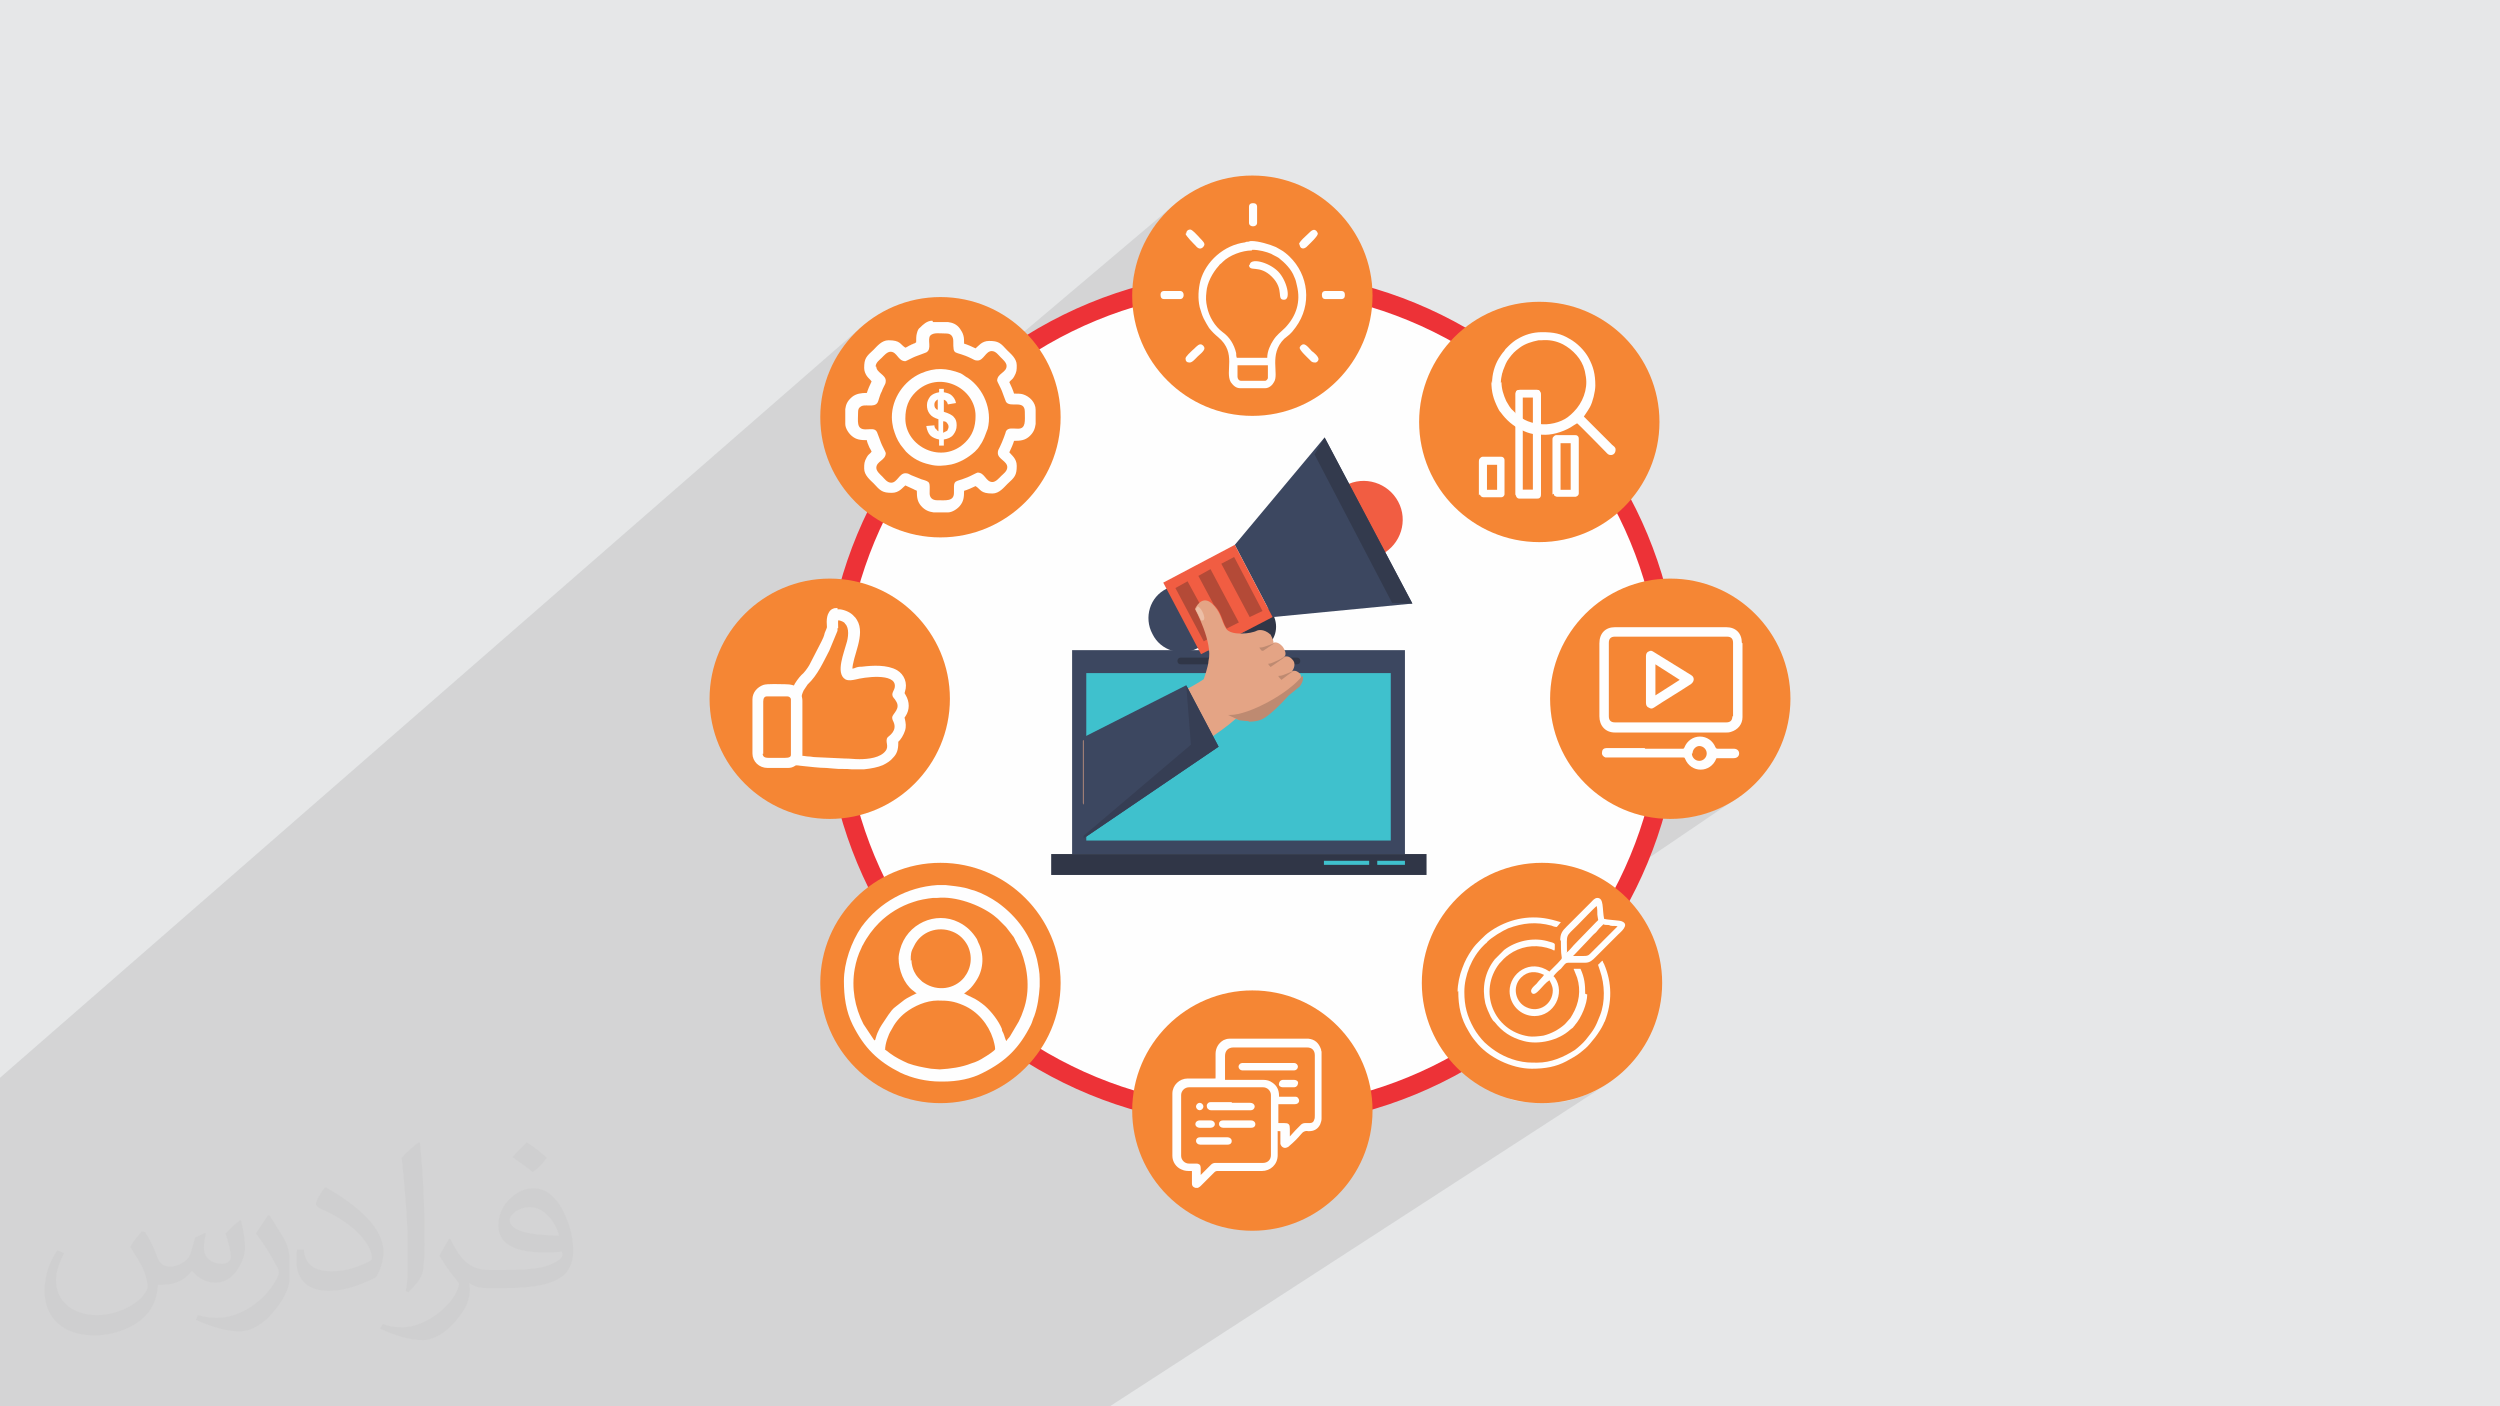 <?xml version="1.0" encoding="UTF-8"?>
<!DOCTYPE svg PUBLIC "-//W3C//DTD SVG 1.1//EN" "http://www.w3.org/Graphics/SVG/1.1/DTD/svg11.dtd">
<!-- Creator: CorelDRAW 2017 -->
<svg xmlns="http://www.w3.org/2000/svg" xml:space="preserve" width="3.703in" height="2.083in" version="1.1" style="shape-rendering:geometricPrecision; text-rendering:geometricPrecision; image-rendering:optimizeQuality; fill-rule:evenodd; clip-rule:evenodd"
viewBox="0 0 3703 2083"
 xmlns:xlink="http://www.w3.org/1999/xlink">
 <defs>
  <style type="text/css">
   <![CDATA[
    .str0 {stroke:#ED3237;stroke-width:27.776}
    .str1 {stroke:#FEFEFE;stroke-width:3}
    .fil3 {fill:#FEFEFE}
    .fil0 {fill:#E6E7E8}
    .fil17 {fill:#FEFEFE;fill-rule:nonzero}
    .fil16 {fill:#F58634;fill-rule:nonzero}
    .fil9 {fill:#F15D42;fill-rule:nonzero}
    .fil10 {fill:#B44A37;fill-rule:nonzero}
    .fil14 {fill:#ECBEA6;fill-rule:nonzero}
    .fil11 {fill:#E4A485;fill-rule:nonzero}
    .fil13 {fill:#BE8A71;fill-rule:nonzero}
    .fil6 {fill:#3FC1CD;fill-rule:nonzero}
    .fil12 {fill:#3AA3AD;fill-rule:nonzero}
    .fil5 {fill:#3C4760;fill-rule:nonzero}
    .fil15 {fill:#363E54;fill-rule:nonzero}
    .fil8 {fill:#333A4D;fill-rule:nonzero}
    .fil4 {fill:#303647;fill-rule:nonzero}
    .fil7 {fill:#2B2E3C;fill-rule:nonzero}
    .fil2 {fill:#373435;fill-opacity:0.031}
    .fil1 {fill:#373435;fill-opacity:0.102}
   ]]>
  </style>
 </defs>
 <g id="Layer_x0020_1">
  <polygon class="fil0" points="-3,0 3706,0 3706,2083 -3,2083 "/>
  <polygon class="fil1" points="467,2083 467,2083 469,2083 469,2083 470,2083 471,2083 472,2083 474,2083 476,2083 477,2083 477,2083 477,2083 478,2083 478,2083 479,2083 480,2083 480,2083 481,2083 482,2083 483,2083 484,2083 484,2083 489,2083 489,2083 490,2083 491,2083 492,2083 492,2083 493,2083 495,2083 495,2083 498,2083 498,2083 499,2083 499,2083 499,2083 500,2083 501,2083 504,2083 504,2083 504,2083 506,2083 513,2083 515,2083 515,2083 517,2083 517,2083 518,2083 519,2083 522,2083 522,2083 522,2083 523,2083 524,2083 526,2083 526,2083 526,2083 527,2083 530,2083 535,2083 555,2083 556,2083 556,2083 563,2083 563,2083 568,2083 570,2083 572,2083 590,2083 596,2083 598,2083 598,2083 598,2083 603,2083 611,2083 615,2083 649,2083 654,2083 657,2083 696,2083 709,2083 713,2083 722,2083 726,2083 728,2083 732,2083 741,2083 742,2083 746,2083 747,2083 770,2083 771,2083 774,2083 781,2083 788,2083 801,2083 807,2083 824,2083 831,2083 832,2083 839,2083 872,2083 872,2083 880,2083 882,2083 898,2083 901,2083 903,2083 908,2083 925,2083 925,2083 928,2083 935,2083 944,2083 952,2083 954,2083 957,2083 960,2083 966,2083 972,2083 982,2083 989,2083 991,2083 992,2083 1024,2083 1025,2083 1030,2083 1038,2083 1039,2083 1041,2083 1046,2083 1049,2083 1052,2083 1053,2083 1062,2083 1070,2083 1072,2083 1081,2083 1087,2083 1087,2083 1088,2083 1092,2083 1094,2083 1095,2083 1097,2083 1098,2083 1101,2083 1102,2083 1103,2083 1103,2083 1108,2083 1109,2083 1110,2083 1112,2083 1118,2083 1119,2083 1122,2083 1126,2083 1131,2083 1131,2083 1133,2083 1133,2083 1134,2083 1136,2083 1138,2083 1146,2083 1146,2083 1147,2083 1148,2083 1149,2083 1151,2083 1151,2083 1155,2083 1156,2083 1158,2083 1164,2083 1167,2083 1171,2083 1175,2083 1180,2083 1182,2083 1183,2083 1183,2083 1186,2083 1186,2083 1188,2083 1189,2083 1189,2083 1190,2083 1191,2083 1191,2083 1191,2083 1193,2083 1194,2083 1195,2083 1195,2083 1197,2083 1197,2083 1199,2083 1200,2083 1204,2083 1208,2083 1209,2083 1211,2083 1211,2083 1213,2083 1218,2083 1219,2083 1225,2083 1226,2083 1227,2083 1234,2083 1235,2083 1237,2083 1237,2083 1238,2083 1239,2083 1246,2083 1248,2083 1249,2083 1249,2083 1249,2083 1249,2083 1250,2083 1251,2083 1252,2083 1253,2083 1253,2083 1254,2083 1255,2083 1257,2083 1257,2083 1261,2083 1262,2083 1264,2083 1272,2083 1272,2083 1274,2083 1275,2083 1277,2083 1280,2083 1283,2083 1284,2083 1290,2083 1290,2083 1291,2083 1292,2083 1293,2083 1293,2083 1296,2083 1297,2083 1301,2083 1303,2083 1303,2083 1303,2083 1304,2083 1310,2083 1312,2083 1316,2083 1318,2083 1320,2083 1321,2083 1322,2083 1322,2083 1322,2083 1323,2083 1327,2083 1329,2083 1329,2083 1331,2083 1332,2083 1335,2083 1336,2083 1338,2083 1338,2083 1338,2083 1339,2083 1342,2083 1345,2083 1345,2083 1346,2083 1347,2083 1348,2083 1348,2083 1349,2083 1350,2083 1352,2083 1354,2083 1354,2083 1356,2083 1356,2083 1357,2083 1363,2083 1365,2083 1367,2083 1371,2083 1371,2083 1374,2083 1379,2083 1379,2083 1385,2083 1388,2083 1400,2083 1402,2083 1403,2083 1405,2083 1415,2083 1430,2083 1437,2083 1456,2083 1463,2083 1464,2083 1475,2083 1477,2083 1478,2083 1480,2083 1492,2083 1510,2083 1514,2083 1523,2083 1529,2083 1529,2083 1543,2083 1545,2083 1596,2083 1644,2083 2383,1604 2376,1609 2369,1613 2361,1617 2353,1620 2345,1623 2337,1626 2328,1629 2320,1631 2311,1632 2302,1633 2293,1634 2284,1634 2275,1634 2266,1633 2257,1632 2248,1631 2239,1629 2238,1628 2334,1565 2331,1567 2329,1568 2326,1570 2323,1571 2320,1573 2317,1574 2315,1576 2312,1577 2309,1578 2306,1579 2302,1580 2299,1580 2296,1581 2293,1582 2291,1582 2330,1557 2333,1555 2335,1553 2337,1552 2339,1550 2341,1548 2344,1546 2346,1544 2348,1542 2349,1540 2353,1535 2357,1530 2359,1527 2362,1523 2364,1519 2366,1515 2368,1510 2370,1504 2372,1500 2373,1496 2374,1492 2374,1488 2375,1483 2375,1479 2376,1475 2376,1471 2375,1466 2375,1462 2375,1458 2374,1454 2373,1450 2372,1445 2371,1441 2370,1438 2370,1437 2369,1435 2369,1434 2368,1433 2368,1432 2367,1431 2367,1430 2367,1429 2368,1428 2368,1427 2369,1426 2370,1425 2371,1424 2372,1423 2373,1423 2344,1442 2343,1440 2341,1436 2338,1436 2358,1423 2356,1424 2354,1424 2351,1425 2349,1425 2346,1425 2343,1425 2340,1425 2338,1425 2337,1425 2353,1414 2355,1413 2395,1372 2394,1372 2393,1372 2392,1371 2390,1371 2389,1371 2388,1371 2386,1371 2385,1371 2384,1371 2383,1371 2383,1371 2382,1371 2381,1370 2381,1370 2380,1370 2379,1370 2378,1370 2378,1370 2377,1370 2377,1370 2376,1370 2376,1370 2375,1369 2375,1369 2337,1395 2365,1366 2366,1364 2367,1363 2367,1363 2368,1362 2368,1361 2367,1360 2367,1358 2367,1355 2367,1353 2366,1352 2366,1350 2366,1348 2366,1346 2366,1345 2365,1343 2365,1342 2323,1371 2358,1335 2359,1334 2360,1333 2361,1332 2362,1331 2363,1331 2302,1372 2302,1372 2301,1372 2300,1371 2299,1371 2296,1370 2573,1182 2566,1187 2559,1191 2551,1195 2543,1198 2535,1202 2527,1204 2518,1207 2510,1209 2501,1210 2492,1211 2483,1212 2474,1212 2465,1212 2456,1211 2447,1210 2444,1210 2572,1122 2573,1121 2574,1120 2575,1119 2575,1117 2576,1116 2575,1114 2575,1113 2574,1112 2573,1111 2572,1110 2571,1109 2569,1109 2568,1109 2565,1109 2562,1109 2559,1109 2556,1109 2553,1109 2550,1109 2546,1109 2543,1109 2543,1109 2542,1109 2542,1109 2542,1108 2541,1108 2541,1108 2541,1108 2541,1107 2539,1104 2538,1102 2570,1080 2573,1078 2575,1075 2577,1072 2579,1069 2579,1065 2580,1061 2580,1054 2580,1048 2580,1041 2580,1034 2580,1027 2580,1020 2580,1013 2580,1007 2580,1000 2580,993 2580,986 2580,979 2580,973 2580,966 2580,959 2580,952 2579,947 2578,943 2576,939 2573,935 2570,932 2566,930 2561,929 2556,929 2551,929 2546,929 2541,929 2536,929 2531,929 2525,929 2520,929 2515,929 2510,929 2505,929 2500,929 2494,929 2489,929 2484,929 2479,929 2474,929 2469,929 2463,929 2458,929 2453,929 2448,929 2443,929 2438,929 2433,929 2427,929 2422,929 2417,929 2412,929 2407,929 2402,929 2396,929 2391,929 2386,929 2382,930 2378,932 2302,987 2304,982 2307,973 2310,965 2313,957 2317,950 2322,942 2326,935 2331,928 2337,921 2342,915 2348,909 2354,903 2361,897 2367,892 2081,1100 2081,992 2386,767 2379,772 2372,777 2365,781 2357,785 2349,789 2341,792 2333,795 2324,797 2316,799 2307,801 2298,802 2289,802 2280,803 2271,802 2262,802 2253,801 2248,800 2335,735 2335,735 2334,736 2334,736 2334,736 2333,736 2333,736 2332,736 2334,734 2335,734 2335,733 2335,733 2335,733 2335,732 2335,712 2390,672 2389,672 2387,673 2386,673 2384,673 2383,673 2382,672 2381,672 2380,671 2379,670 2379,669 2378,668 2375,665 2370,660 2363,653 2356,646 2349,639 2342,633 2338,628 2336,626 2335,627 2334,627 2334,628 2333,628 2333,628 2332,629 2332,629 2331,630 2327,633 2322,635 2317,638 2311,640 2305,642 2300,643 2294,644 2289,644 2288,644 2324,617 2325,616 2326,615 2328,614 2329,613 2330,612 2331,611 2333,608 2336,606 2338,603 2340,600 2342,597 2343,594 2345,590 2346,587 2347,584 2348,580 2349,577 2349,573 2349,569 2349,566 2349,562 2349,559 2348,557 2348,556 2348,555 2348,554 2348,553 2347,551 2347,550 2347,549 2345,543 2342,537 2339,532 2335,527 2330,522 2325,517 2320,514 2315,511 2311,509 2307,507 2303,506 2299,505 2295,504 2291,504 2287,504 2283,504 2282,504 2282,504 2281,504 2281,504 2280,504 2280,504 2279,504 2279,504 2275,505 2271,506 2267,507 2264,508 2260,509 2257,511 2253,513 2250,515 2248,517 2212,545 2212,545 2214,540 2215,536 2217,532 2220,528 2220,526 2221,525 2222,524 2223,522 2224,521 2225,519 2226,518 2227,517 2228,517 2228,516 2228,516 2228,516 2229,515 2229,515 2229,515 2229,514 2234,510 2236,508 2237,507 2239,506 2102,612 2103,607 2104,598 2106,589 2108,580 2110,572 2113,564 2116,556 2119,548 2123,540 2128,533 2132,525 2137,518 2143,512 2148,505 2154,499 2160,493 2167,488 1962,648 1962,648 1258,1202 1255,1190 1252,1178 1317,1127 1318,1126 1320,1124 1321,1122 1323,1120 1324,1118 1326,1116 1326,1114 1327,1111 1328,1108 1328,1105 1328,1102 1328,1102 1328,1101 1328,1101 1328,1100 1328,1100 1328,1100 1328,1099 1328,1099 1329,1098 1331,1096 1333,1094 1334,1092 1335,1090 1336,1087 1337,1085 1338,1083 1339,1081 1339,1079 1339,1077 1339,1075 1339,1075 1969,575 1962,581 1955,586 1948,590 1940,594 1933,598 1925,602 1917,605 1908,608 1900,610 1891,612 1882,614 1874,615 1865,616 1855,616 1851,616 1951,535 1950,536 1949,536 1948,536 1947,536 1946,536 1945,536 1944,536 1943,535 1942,534 1942,534 1941,533 1939,531 1937,529 1934,526 1932,524 1929,521 1927,519 1926,517 1925,515 1926,514 1926,513 1926,512 1927,511 1928,510 1890,541 1889,538 1890,533 1890,529 1891,524 1891,523 1990,443 1989,443 1988,444 1987,444 1963,444 1962,444 1961,443 1960,443 1959,442 1959,441 1958,440 1958,439 1958,438 1958,436 1958,435 1959,434 1960,434 1960,433 1934,455 1934,452 1935,445 1935,438 1935,431 1934,424 1932,417 1930,410 1927,404 1924,397 1920,391 1916,386 1914,384 1936,366 1938,364 1939,362 1942,360 1944,358 1947,355 1949,353 1951,350 1953,348 1953,346 1953,346 1953,344 1952,343 1951,341 1949,341 1947,340 1944,341 1941,344 1904,374 1903,374 1902,373 1900,371 1898,370 1891,366 1887,365 1883,363 1878,362 1874,360 1869,359 1864,358 1859,358 1855,358 1854,358 1854,358 1853,358 1853,358 1852,358 1852,358 1851,358 1850,358 1849,358 1848,358 1848,358 1847,359 1847,359 1846,359 1845,359 1845,359 1839,360 1833,361 1828,363 1823,365 1820,367 1859,334 1861,332 1861,330 1861,306 1861,305 1861,304 1860,303 1860,303 1859,302 1858,302 1857,301 1856,301 1855,301 1854,301 1853,302 1852,302 1851,303 1784,359 1783,358 1782,356 1780,355 1779,353 1777,351 1776,350 1775,349 1774,348 1772,347 1771,345 1769,343 1767,342 1766,340 1764,339 1763,339 1762,339 1760,340 1759,340 1758,341 1680,406 1681,402 1683,394 1686,385 1688,377 1692,369 1695,361 1699,353 1703,346 1708,339 1713,332 1718,325 1724,318 1730,312 1736,306 1742,301 1489,515 1486,512 1483,510 1481,508 1478,507 1474,506 1470,505 1466,505 1462,505 1458,507 1455,508 1453,510 1445,516 1444,516 1442,515 1439,514 1437,513 1435,512 1432,511 1430,510 1428,509 1428,508 1428,506 1428,505 1428,503 1428,501 1428,500 1427,498 1427,497 1427,496 1426,494 1426,493 1425,492 1425,491 1424,490 1423,488 1422,487 1420,485 1418,483 1416,482 1414,480 1411,479 1409,479 1407,478 1404,478 1382,478 1380,478 1377,479 1374,480 1372,481 1370,482 1368,484 1336,512 1335,510 1332,509 1330,507 1327,506 1322,505 1316,505 1313,505 1309,506 1306,508 1303,510 1301,512 1219,583 1219,582 1221,573 1223,565 1226,557 1229,549 1233,541 1237,533 1241,526 1246,518 1251,511 1256,505 1262,498 1268,492 1274,486 -3,1599 -3,1640 -3,1646 -3,1659 -3,1660 -3,1664 -3,1665 -3,1667 -3,1671 -3,1674 -3,1676 -3,1677 -3,1678 -3,1680 -3,1684 -3,1686 -3,1688 -3,1691 -3,1696 -3,1696 -3,1700 -3,1700 -3,1700 -3,1707 -3,1709 -3,1709 -3,1717 -3,1719 -3,1720 -3,1730 -3,1731 -3,1739 -3,1739 -3,1746 -3,1747 -3,1748 -3,1748 -3,1752 -3,1758 -3,1758 -3,1760 -3,1762 -3,1762 -3,1764 -3,1765 -3,1766 -3,1770 -3,1775 -3,1775 -3,1777 -3,1781 -3,1782 -3,1784 -3,1785 -3,1790 -3,1790 -3,1791 -3,1792 -3,1795 -3,1801 -3,1807 -3,1810 -3,1811 -3,1818 -3,1820 -3,1821 -3,1823 -3,1823 -3,1824 -3,1825 -3,1826 -3,1827 -3,1827 -3,1829 -3,1832 -3,1835 -3,1835 -3,1842 -3,1843 -3,1843 -3,1844 -3,1851 -3,1852 -3,1852 -3,1857 -3,1865 -3,1868 -3,1870 -3,1870 -3,1872 -3,1873 -3,1877 -3,1879 -3,1879 -3,1883 -3,1889 -3,1889 -3,1891 -3,1891 -3,1893 -3,1893 -3,1896 -3,1899 -3,1900 -3,1900 -3,1906 -3,1907 -3,1908 -3,1909 -3,1910 -3,1924 -3,1924 -3,1925 -3,1927 -3,1927 -3,1929 -3,1930 -3,1933 -3,1940 -3,1943 -3,1946 -3,1946 -3,1947 -3,1948 -3,1949 -3,1953 -3,1953 -3,1956 -3,1960 -3,1961 -3,1965 -3,1969 -3,1970 -3,1981 -3,1986 -3,1990 -3,1993 -3,1995 -3,2005 -3,2017 -3,2021 -3,2025 -3,2031 -3,2045 -3,2062 -3,2064 -3,2066 -3,2072 -3,2076 -3,2083 -3,2083 7,2083 15,2083 22,2083 46,2083 53,2083 59,2083 65,2083 76,2083 85,2083 85,2083 87,2083 89,2083 105,2083 106,2083 124,2083 159,2083 165,2083 177,2083 177,2083 178,2083 188,2083 189,2083 193,2083 193,2083 197,2083 206,2083 212,2083 232,2083 233,2083 242,2083 242,2083 243,2083 246,2083 256,2083 256,2083 261,2083 270,2083 272,2083 275,2083 287,2083 287,2083 293,2083 294,2083 294,2083 303,2083 306,2083 309,2083 312,2083 313,2083 315,2083 315,2083 316,2083 320,2083 321,2083 322,2083 325,2083 330,2083 334,2083 340,2083 341,2083 343,2083 346,2083 350,2083 352,2083 357,2083 357,2083 358,2083 359,2083 361,2083 363,2083 365,2083 368,2083 371,2083 378,2083 379,2083 382,2083 383,2083 384,2083 385,2083 385,2083 386,2083 390,2083 392,2083 394,2083 396,2083 401,2083 406,2083 407,2083 407,2083 409,2083 411,2083 411,2083 412,2083 414,2083 414,2083 415,2083 416,2083 421,2083 423,2083 425,2083 427,2083 427,2083 428,2083 429,2083 429,2083 430,2083 430,2083 432,2083 432,2083 433,2083 433,2083 435,2083 435,2083 436,2083 437,2083 438,2083 439,2083 440,2083 445,2083 447,2083 450,2083 450,2083 451,2083 451,2083 452,2083 452,2083 453,2083 454,2083 455,2083 455,2083 455,2083 456,2083 456,2083 456,2083 456,2083 456,2083 457,2083 459,2083 459,2083 460,2083 460,2083 464,2083 464,2083 464,2083 465,2083 465,2083 "/>
  <path class="fil2" d="M215 1825c7,11 12,21 16,32 3,7 5,19 21,19 5,0 11,-1 17,-5 7,-3 12,-9 14,-17l6 -21 15 -7 1 1c-2,8 -3,16 -3,21 0,18 15,24 27,24 7,0 13,-4 13,-10 0,-8 -4,-23 -8,-35 7,-7 14,-14 22,-20l1 1c4,15 6,30 6,40 0,10 -4,20 -8,27 -7,14 -20,25 -36,25 -12,0 -25,-6 -34,-17l-1 0c-9,11 -22,20 -43,20l-7 0c-1,14 -4,24 -9,33 -13,25 -50,42 -85,42 -49,0 -74,-28 -74,-66 0,-23 8,-45 19,-60l10 4c-7,14 -12,27 -12,40 0,35 29,52 61,52 31,0 69,-19 75,-42 -3,-25 -12,-36 -26,-59 4,-8 10,-15 17,-23l1 0 0 0 0 0 0 0 4 1 0 0 0 0 0 0zm565 -133c10,6 20,14 30,23 -6,8 -12,15 -21,21 -10,-8 -20,-15 -30,-22 7,-8 14,-15 21,-22l0 0 0 0 0 0 0 0 0 0 0 0 0 0zm5 96c-17,0 -30,11 -30,19 0,17 33,23 73,23 -5,-20 -22,-42 -43,-42l0 0 0 0zm-37 93c22,0 41,-1 55,-4 16,-4 30,-12 30,-18 0,-2 0,-3 -1,-5 -9,1 -19,1 -29,1 -29,0 -52,-7 -61,-23 -2,-5 -4,-10 -4,-16 0,-16 7,-32 19,-42 10,-9 21,-14 33,-14 21,0 37,16 48,42 6,14 11,30 11,51 0,14 -4,25 -12,34 -16,15 -45,21 -90,21l-20 0 0 0 -5 0c-11,0 -19,-2 -26,-7l-1 0c0,3 1,5 1,8 0,10 -3,23 -10,33 -20,30 -42,43 -60,43 -19,0 -42,-7 -63,-17l4 -7c7,3 16,5 29,5 34,0 78,-33 84,-64 -1,-3 -4,-6 -7,-10 -10,-12 -16,-22 -22,-32 5,-10 10,-18 14,-25l2 0c14,29 28,46 57,46l5 0 0 0 21 0 0 0 0 0 0 0 -2 0 0 0 0 0 0 0zm-147 31c3,-14 3,-29 3,-43l0 -21c0,-39 -5,-96 -9,-133 7,-8 17,-17 25,-23l2 1c5,47 7,101 7,151 0,13 -1,26 -2,35 -1,12 -8,21 -22,35l-3 -1 0 0 0 0 0 0 -1 -1 0 0 0 0 0 0zm-151 -62c1,18 10,33 41,33 20,0 36,-5 55,-14 3,-2 5,-4 5,-5 0,-12 -9,-27 -24,-41 -14,-13 -34,-25 -51,-32 -6,-3 -8,-5 -8,-8 0,-5 7,-16 13,-24l2 0c20,11 43,27 60,44 15,16 25,33 25,51 0,13 -4,26 -11,38 -22,11 -46,20 -70,20 -29,0 -48,-14 -48,-45 0,-3 0,-9 1,-16l10 0 0 0 0 0 0 0 0 -1 0 0 0 0 0 0zm-52 -52l18 29c7,11 13,22 13,41l0 24c0,19 -12,39 -32,60 -15,14 -29,20 -42,20 -19,0 -40,-6 -65,-17l3 -7c8,2 17,4 28,4 36,0 72,-26 89,-58 2,-4 3,-7 3,-9 0,-4 -2,-8 -4,-11 -9,-17 -19,-33 -30,-47 6,-9 12,-18 18,-27l2 0 0 0 -1 -2 0 0 0 0 0 0z"/>
  <circle class="fil3 str0" cx="1855" cy="1035" r="620"/>
  <g id="_2068250191344">
   <polygon class="fil4" points="1557,1296 2113,1296 2113,1265 1557,1265 "/>
   <polygon class="fil5" points="1588,1265 2081,1265 2081,963 1588,963 "/>
   <polygon class="fil6" points="1609,1245 2060,1245 2060,997 1609,997 "/>
   <path class="fil4" d="M1926 979c0,3 -2,5 -5,5l-172 0c-3,0 -5,-2 -5,-5 0,-3 2,-5 5,-5l172 0c3,0 5,2 5,5z"/>
   <polygon class="fil6" points="1961,1281 2028,1281 2028,1275 1961,1275 "/>
   <polygon class="fil6" points="2040,1281 2081,1281 2081,1275 2040,1275 "/>
   <path class="fil4" d="M1886 911c9,18 3,40 -15,49 -18,9 -40,3 -49,-15 -9,-18 -3,-40 15,-49 18,-9 40,-3 49,15z"/>
   <path class="fil5" d="M1773 929l85 97c17,19 26,14 38,8 12,-6 17,-18 6,-31l-85 -97 -44 23z"/>
   <polygon class="fil7" points="1845,939 1843,936 1843,936 1845,939 "/>
   <path class="fil8" d="M1839 939c-1,0 -1,0 -2,0l5 -3 2 3c-2,0 -4,0 -5,0z"/>
   <path class="fil9" d="M2071 743c15,28 4,63 -24,78 -28,15 -63,4 -78,-24 -15,-28 -4,-63 24,-78 28,-15 63,-4 78,24z"/>
   <polygon class="fil5" points="2092,894 1885,914 1829,807 1962,648 "/>
   <polygon class="fil8" points="2092,894 2062,893 1947,673 1962,648 "/>
   <path class="fil5" d="M1795 893c13,24 4,55 -21,67 -24,13 -55,4 -67,-21 -13,-24 -4,-55 21,-67 24,-13 55,-4 68,21z"/>
   <polygon class="fil9" points="1885,914 1779,969 1723,863 1829,807 "/>
   <path class="fil10" d="M1783 950l-42 -79 18 -10 18 33c-3,4 -5,8 -5,8 0,0 12,22 18,44l-7 4z"/>
   <path class="fil10" d="M1818 932c0,0 0,-1 -1,-1 -7,-10 -7,-24 -19,-35l-23 -43 18 -10 42 79 -18 9z"/>
   <polygon class="fil10" points="1851,914 1809,835 1828,825 1870,905 "/>
   <path class="fil11" d="M1928 1001c-7,-10 -13,-7 -13,-7l-1 0c0,0 6,-8 2,-15 -7,-10 -14,-6 -14,-6l-17 13 0 0 18 -14c0,0 4,-4 -3,-14 -6,-7 -11,-7 -14,-6 1,-2 -2,-8 -4,-12 -11,-10 -20,-6 -20,-6 -9,5 -39,8 -46,-3 -7,-11 -7,-25 -22,-38 -15,-12 -24,9 -24,9 0,0 27,50 20,77 0,7 -7,27 -7,27 -36,25 -140,65 -179,91l0 93c5,6 9,12 14,18 46,-42 165,-101 212,-143 2,0 23,4 35,-1 12,-5 31,-24 41,-36l16 -13c0,0 8,-9 4,-16z"/>
   <path class="fil12" d="M1849 1068c-1,0 -1,0 -2,0 1,0 1,0 2,0 6,0 13,-1 18,-3 12,-5 31,-24 41,-36l16 -13c0,0 5,-6 5,-12 0,6 -5,12 -5,12l-16 13c-10,11 -29,31 -41,36 -5,2 -12,3 -18,3z"/>
   <path class="fil13" d="M1849 1068c-1,0 -1,0 -2,0 -4,0 -8,-1 -11,-1l-17 -8c1,0 2,0 3,0 28,0 87,-32 107,-58 1,1 1,3 1,4 0,6 -5,12 -5,12l-16 13c-10,11 -29,31 -41,36 -5,2 -12,3 -18,3z"/>
   <path class="fil14" d="M1780 919c1,0 2,0 2,0 3,-1 2,-7 -1,-13 -2,-4 -4,-6 -7,-8 -2,3 -3,5 -3,5 0,0 4,7 8,16z"/>
   <path class="fil13" d="M1869 964c0,0 -5,-5 -3,-5 0,0 0,0 1,0 0,0 0,0 1,0 4,0 21,-7 21,-7 0,0 -17,11 -18,12z"/>
   <path class="fil13" d="M1882 988c0,0 -5,-5 -3,-5 0,0 0,0 1,0 0,0 0,0 0,0 4,0 25,-11 25,-11 0,0 -22,15 -23,16z"/>
   <path class="fil13" d="M1897 1006c0,0 -5,-5 -3,-5 0,0 0,0 1,0 0,0 0,0 1,0 4,0 21,-8 21,-8 0,0 -18,13 -19,14z"/>
   <polygon class="fil5" points="1605,1242 1805,1106 1757,1015 1605,1092 "/>
   <polygon class="fil15" points="1605,1242 1605,1238 1764,1103 1757,1015 1805,1106 1609,1239 "/>
  </g>
  <path class="fil16" d="M2033 438c0,98 -80,178 -178,178 -98,0 -178,-80 -178,-178 0,-98 80,-178 178,-178 98,0 178,80 178,178z"/>
  <path class="fil16" d="M2033 1645c0,98 -80,178 -178,178 -98,0 -178,-80 -178,-178 0,-98 80,-178 178,-178 98,0 178,80 178,178z"/>
  <g id="_2068250186320">
   <g>
    <path class="fil3" d="M1833 557l0 -16 45 0 0 19c0,1 -2,4 -4,4l-36 0c-3,0 -5,-3 -5,-6zm22 -187c10,0 21,3 28,6 3,2 8,4 11,6 9,7 19,17 23,28 2,4 3,8 4,13 6,24 -1,45 -17,62l-1 1c-6,6 -12,10 -17,18 -4,6 -9,16 -9,26l-45 0c-1,-2 -1,-5 -1,-7 -3,-13 -10,-24 -20,-31 -12,-9 -20,-23 -23,-37 -2,-9 -2,-14 -1,-23 1,-13 9,-28 18,-38 2,-2 0,-1 4,-4 1,-1 1,-1 2,-2 10,-10 29,-17 43,-17zm-17 205l36 0c6,0 11,-5 13,-9 8,-12 -8,-41 15,-64 7,-6 9,-6 17,-17 25,-34 19,-78 -9,-105 -3,-3 -9,-8 -13,-10l-7 -4c-9,-4 -26,-9 -36,-9 -2,0 -2,0 -5,1 -3,0 -3,0 -5,1 -31,4 -58,28 -66,57 -3,12 -4,26 -1,39 2,6 3,11 6,17 3,6 5,9 8,14 5,6 8,9 14,14 27,23 9,50 18,66 3,4 7,9 14,9z"/>
    <path class="fil3" d="M1850 392c0,12 15,-1 34,18 19,19 6,34 18,34 11,0 4,-29 -9,-42 -14,-14 -42,-21 -42,-9z"/>
    <path class="fil3" d="M1756 346c0,3 12,15 15,18 7,9 13,1 13,-2 0,-4 -7,-9 -9,-12 -2,-2 -9,-10 -12,-10 -4,0 -6,3 -6,6z"/>
    <path class="fil3" d="M1719 437c0,4 2,6 5,6l24 0c7,0 7,-12 0,-12l-24 0c-3,0 -5,2 -5,5z"/>
    <path class="fil3" d="M1958 437c0,4 2,6 5,6l24 0c3,0 5,-2 5,-5l0 -2c0,-3 -2,-5 -5,-5l-24 0c-3,0 -5,2 -5,5z"/>
    <path class="fil3" d="M1850 306l0 24c0,7 12,7 12,0l0 -24c0,-3 -2,-5 -5,-5l-2 0c-3,0 -5,2 -5,5z"/>
    <path class="fil3" d="M1756 531c0,4 2,6 6,6 4,0 8,-5 12,-9 2,-2 10,-8 10,-12 0,-3 -3,-6 -6,-6 -4,0 -9,7 -12,9 -2,2 -10,9 -10,12z"/>
    <path class="fil3" d="M1925 515c0,4 11,14 15,18 2,2 3,4 8,4 3,0 5,-3 5,-5 0,-4 -7,-10 -10,-12 -2,-2 -8,-10 -12,-10 -3,0 -6,3 -6,6z"/>
    <path class="fil3" d="M1925 362c0,6 6,9 12,2 3,-3 15,-14 15,-18 0,0 -3,-11 -12,-2 -4,4 -16,14 -16,18z"/>
   </g>
  </g>
  <g id="_2068250176720">
   <path class="fil3 str1" d="M1956 1559c0,33 0,65 0,98 0,3 -1,5 -2,8 -3,6 -8,9 -15,9 0,0 0,0 -1,0 -5,-1 -9,1 -12,5 -5,6 -11,12 -17,17 -1,1 -2,2 -3,2 -3,2 -7,0 -8,-4 0,-1 0,-2 0,-2 0,-5 0,-11 0,-16 0,-2 -1,-2 -2,-2 -6,0 -5,-1 -5,5 0,11 0,22 0,32 0,13 -10,22 -22,22 -22,0 -44,0 -66,0 -2,0 -4,1 -5,2 -7,7 -13,13 -20,20 -1,1 -2,2 -4,3 -1,0 -2,0 -3,0 -3,-1 -4,-2 -4,-5 0,-6 0,-11 0,-17 0,-3 0,-3 -3,-3 -5,0 -9,0 -13,-2 -8,-3 -13,-11 -13,-19 0,-31 0,-61 0,-92 0,-12 10,-21 21,-21 13,0 26,0 39,0 4,0 4,0 4,-4 0,-11 0,-22 0,-34 0,-8 4,-15 11,-19 2,-1 5,-2 8,-2 39,0 78,0 117,0 9,1 14,6 17,14 1,2 0,3 1,4zm-179 185c0,-5 0,-10 0,-14 0,-4 -2,-5 -5,-5 -4,0 -8,0 -11,0 -7,0 -13,-6 -13,-13 0,-30 0,-60 0,-90 0,-7 6,-13 13,-13 37,0 73,0 110,0 7,0 13,6 13,13 0,30 0,60 0,89 0,8 -6,13 -13,13 -24,0 -47,0 -71,0 -2,0 -4,1 -5,2 -6,6 -11,11 -17,17zm132 -60c0,-5 0,-8 0,-12 0,-6 -1,-7 -7,-7 -3,0 -6,0 -8,0 -1,0 -2,0 -2,-2 0,-9 0,-18 0,-27 0,-1 0,-2 2,-2 8,0 16,0 24,0 4,0 6,-3 4,-6 -1,-2 -2,-2 -4,-2 -7,0 -15,0 -22,0 -3,0 -3,0 -3,-3 0,-8 -3,-14 -9,-18 -4,-3 -8,-4 -13,-4 -19,0 -37,0 -56,0 -2,0 -2,0 -2,-2 0,-12 0,-24 0,-35 0,-8 5,-14 14,-14 36,0 73,0 109,0 8,0 13,5 13,13 0,30 0,59 0,89 0,3 0,5 -1,7 -1,4 -4,6 -8,6 -2,0 -5,0 -7,0 -2,0 -4,1 -5,2 -6,6 -11,11 -17,18z"/>
   <path class="fil3 str1" d="M1823 1635c10,0 19,0 29,0 3,0 5,2 5,4 0,2 -2,4 -4,4 -1,0 -1,0 -2,0 -19,0 -38,0 -57,0 -1,0 -2,0 -3,-1 -2,-1 -2,-3 -2,-5 1,-2 2,-3 4,-3 4,0 9,0 13,0 6,0 11,0 17,0z"/>
   <path class="fil3 str1" d="M1832 1669c-7,0 -14,0 -20,0 -3,0 -5,-2 -5,-4 0,-3 2,-4 5,-4 14,0 27,0 41,0 3,0 5,2 5,4 0,3 -2,4 -5,4 -7,0 -14,0 -20,0z"/>
   <path class="fil3 str1" d="M1798 1686c7,0 13,0 20,0 3,0 5,2 5,4 0,3 -2,4 -5,4 -13,0 -27,0 -40,0 -3,0 -5,-2 -5,-4 0,-3 2,-4 5,-4 7,0 13,0 20,0z"/>
   <path class="fil3 str1" d="M1785 1669c-3,0 -5,0 -8,0 -3,0 -5,-2 -5,-4 0,-2 2,-4 5,-4 5,0 11,0 16,0 3,0 5,2 5,4 0,2 -2,4 -5,4 -3,0 -6,0 -8,0z"/>
   <path class="fil3 str1" d="M1777 1635c2,0 4,2 4,4 0,2 -2,4 -4,4 -2,0 -4,-2 -4,-4 0,-2 2,-4 4,-4z"/>
   <path class="fil3 str1" d="M1879 1584c-12,0 -25,0 -37,0 -1,0 -1,0 -2,0 -2,0 -4,-2 -4,-4 0,-2 2,-4 4,-4 1,0 1,0 2,0 25,0 50,0 74,0 1,0 1,0 1,0 2,0 4,2 4,4 0,2 -2,4 -4,4 -1,0 -1,0 -2,0 -12,0 -24,0 -37,0z"/>
   <path class="fil3 str1" d="M1909 1601c3,0 5,0 8,0 3,0 5,2 4,4 0,2 -2,4 -4,4 -6,0 -11,0 -17,0 -3,0 -5,-2 -4,-4 0,-2 2,-4 4,-4 3,0 6,0 9,0z"/>
  </g>
  <path class="fil16" d="M1407 1035c0,98 -80,178 -178,178 -98,0 -178,-80 -178,-178 0,-98 80,-178 178,-178 98,0 178,80 178,178z"/>
  <path class="fil3 str1" d="M1129 1115l0 -76c0,-5 2,-9 7,-9l30 0c4,0 7,3 7,6l0 82c0,5 -5,6 -10,6l-25 0c-6,0 -10,-2 -10,-9zm110 -211l5 0c8,1 16,5 20,10 1,1 1,1 2,2 1,1 1,2 2,3 13,21 -7,53 -7,73 3,0 6,-1 8,-2 3,-1 6,-1 8,-1 16,-2 37,-3 51,5 10,6 15,18 11,30 -1,4 -1,2 1,6 6,10 6,21 0,30 -2,3 -2,2 -1,6 1,5 2,10 0,16 -2,6 -6,13 -10,16 0,1 0,2 0,3 0,9 -2,15 -7,20 -4,5 -9,8 -15,11 -7,3 -17,5 -27,6l-18 0c0,0 -1,0 -1,0 -7,-1 -18,0 -25,-1l-12 -1c-11,0 -25,-2 -36,-3 -3,0 -9,-2 -11,0 -3,2 -6,3 -10,3l-30 0c-12,0 -21,-9 -21,-20l0 -80c0,-10 7,-17 15,-20 5,-2 26,-1 32,-1 10,0 11,2 14,2 1,-4 8,-13 11,-16 4,-3 9,-10 12,-15l18 -35c2,-4 4,-8 5,-13 5,-12 3,-6 3,-17 0,-5 1,-10 3,-13 2,-4 6,-6 10,-6zm1 25c0,-11 -2,-14 8,-10 2,1 4,2 5,4 7,7 5,22 2,31 -3,12 -16,43 -2,51 4,2 9,1 14,0 11,-3 60,-11 60,11 0,8 -7,11 -2,17 1,1 2,2 3,4 9,13 -5,21 -5,26 0,2 1,4 2,6 6,14 -7,22 -9,24 -4,5 3,12 -3,20 -8,11 -27,13 -40,13 -8,0 -14,-1 -22,-1l-43 -2c-4,0 -7,-1 -10,-1 -4,0 -6,-1 -11,-1 0,-2 0,-2 0,-4l0 -79c0,-7 -3,-5 2,-16 2,-3 4,-6 6,-9 15,-14 23,-33 32,-50l12 -29c0,-2 0,-2 0,-5z"/>
  <path class="fil16" d="M2652 1035c0,98 -80,178 -178,178 -98,0 -178,-80 -178,-178 0,-98 80,-178 178,-178 98,0 178,80 178,178z"/>
  <g id="_2068250162800">
   <path class="fil3" d="M2580 952c0,-14 -9,-23 -23,-23 -55,0 -110,0 -165,0 -14,0 -23,9 -23,24l0 108c0,14 9,24 23,24l82 0c28,0 55,0 83,0 2,0 4,0 7,-1 10,-3 17,-11 17,-22 0,-36 0,-73 0,-109zm-14 109c0,6 -3,9 -9,9 -28,0 -55,0 -83,0 -27,0 -55,0 -82,0 -6,0 -9,-3 -9,-9 0,-36 0,-73 0,-109 0,-6 3,-9 9,-9l166 0c6,0 9,3 9,9 0,36 0,73 0,109z"/>
   <path class="fil3" d="M2436 1109c19,0 38,0 56,0 2,0 2,0 3,-2 4,-10 13,-16 23,-16 10,0 19,6 23,16 1,1 1,2 3,2 8,0 16,0 24,0 5,0 8,3 8,7 0,4 -3,7 -8,7 -8,0 -16,0 -24,0 -1,0 -2,0 -2,1 -4,10 -13,16 -23,16 -10,0 -19,-6 -23,-16 -1,-2 -1,-2 -3,-2 -37,0 -75,0 -112,0 -1,0 -2,0 -3,0 -3,-1 -6,-4 -5,-8 0,-4 3,-6 7,-6 19,0 37,0 56,0 0,0 1,0 1,0zm71 7c0,-6 5,-11 10,-11 6,0 11,5 11,11 0,6 -5,11 -11,11 -6,0 -11,-5 -11,-11z"/>
   <path class="fil3" d="M2438 1006c0,-11 0,-23 0,-34 0,-3 1,-6 4,-7 3,-2 5,-1 8,1 18,11 37,23 55,34 5,3 5,9 0,13 -18,12 -37,23 -55,35 -3,2 -5,2 -8,0 -3,-1 -4,-4 -4,-7 0,-12 0,-23 0,-35zm14 23c0,-15 0,-30 0,-45 12,8 24,15 36,23 -12,8 -24,15 -36,23z"/>
  </g>
  <path class="fil16" d="M2458 625c0,98 -80,178 -178,178 -98,0 -178,-80 -178,-178 0,-98 80,-178 178,-178 98,0 178,80 178,178z"/>
  <path class="fil16" d="M1571 618c0,98 -80,178 -178,178 -98,0 -178,-80 -178,-178 0,-98 80,-178 178,-178 98,0 178,80 178,178z"/>
  <path class="fil16" d="M2462 1456c0,98 -80,178 -178,178 -98,0 -178,-80 -178,-178 0,-98 80,-178 178,-178 98,0 178,80 178,178z"/>
  <path class="fil16" d="M1571 1456c0,98 -80,178 -178,178 -98,0 -178,-80 -178,-178 0,-98 80,-178 178,-178 98,0 178,80 178,178z"/>
  <g id="_2068250153104">
   <g>
    <path class="fil3" d="M2295 1452c1,2 5,8 5,15 0,20 -20,34 -39,25 -16,-7 -22,-30 -8,-44 10,-10 22,-10 34,-4 0,1 -9,10 -11,13 -4,4 -11,9 -7,14 6,6 16,-13 26,-19zm35 -36c1,-1 2,-2 3,-3l20 -21c4,-4 7,-8 11,-11 2,-2 3,-4 5,-6 2,-2 4,-4 6,-6 2,1 2,1 5,1 1,0 4,0 5,1 4,1 7,0 11,1l-41 41c-3,3 -5,3 -11,3 -5,0 -9,0 -14,0zm-9 -5c0,-29 -3,-22 16,-41 2,-2 26,-27 28,-28 1,3 1,10 1,13 1,10 3,6 -2,11l-33 34c-3,3 -7,9 -11,11zm-9 -18c0,6 0,19 1,23 1,5 0,4 -6,11l-12 12c-29,-20 -59,3 -59,29 0,20 16,37 37,37 29,0 46,-34 30,-57 -1,-1 -1,-1 -2,-2 2,-3 8,-9 11,-11l5 -6c3,-3 3,-3 9,-3 7,0 15,0 22,0 7,0 11,-4 15,-8l34 -34c3,-3 17,-14 6,-19 -3,-2 -19,-2 -27,-4 -3,-15 0,-31 -10,-31 -4,0 -7,4 -9,6l-37 37c-6,6 -9,10 -9,20z"/>
    <path class="fil3" d="M2160 1468c0,23 4,41 15,59 4,7 6,10 11,16 18,23 53,40 83,40 20,0 36,-3 51,-11 7,-4 15,-8 21,-13 6,-5 9,-7 14,-13 6,-7 10,-12 15,-20 2,-3 3,-5 5,-9 1,-2 1,-3 2,-4 11,-28 11,-57 -1,-85 -1,-2 -2,-3 -2,-5 -3,1 -5,5 -7,6 1,3 2,6 3,9 7,20 8,46 0,66 -7,18 -9,21 -21,36 -4,5 -12,12 -16,15 -17,11 -36,19 -56,19 -11,0 -18,0 -30,-3 -19,-5 -34,-14 -48,-27 -6,-6 -12,-14 -16,-21 -10,-18 -14,-33 -14,-54 0,-24 11,-51 28,-68 1,-1 2,-2 3,-3 1,-1 2,-1 3,-3 7,-7 22,-16 31,-20 22,-8 41,-10 64,-4 2,1 5,2 8,2l6 -7c-4,-1 -9,-3 -19,-5 -30,-6 -60,1 -85,18 -6,4 -10,8 -15,13 -5,5 -9,9 -13,15 -6,9 -10,16 -14,27 -4,10 -7,24 -7,35z"/>
    <path class="fil3" d="M2348 1472c0,-14 -1,-24 -7,-37l-10 0c0,2 1,2 1,3l4 10c6,19 3,38 -7,55 -1,2 -2,3 -3,5l-8 9c-9,8 -20,14 -32,17 -7,1 -16,2 -22,1 -52,-8 -75,-67 -43,-108 1,-1 1,-1 2,-2 6,-7 10,-10 18,-15 18,-10 38,-11 57,-4 5,2 5,5 5,-7 0,-3 -9,-4 -11,-5 -22,-6 -47,0 -64,13l-14 14c-15,19 -19,42 -14,65 2,7 5,14 8,20 2,3 3,6 6,8 11,14 24,23 43,28 22,6 52,-1 69,-17 1,-1 3,-2 4,-3 1,-2 2,-2 3,-4 9,-10 18,-31 18,-45z"/>
   </g>
  </g>
  <path class="fil3" d="M1311 1555c0,-9 5,-23 9,-29 5,-10 12,-19 21,-26 13,-10 31,-18 48,-18 16,0 24,1 38,7 21,9 37,28 44,50 1,4 3,10 3,15 0,2 -14,11 -16,12 -6,4 -12,7 -19,9 -15,6 -31,8 -47,9l-13 -1c-12,-2 -23,-4 -34,-8 -9,-4 -19,-9 -27,-15 -1,-1 -8,-6 -8,-6zm74 -244l16 0c9,1 19,2 28,4 5,1 9,3 14,4 12,4 25,11 35,18 29,21 49,49 58,84 2,10 4,19 4,29l0 11c-1,15 -3,30 -8,44 -2,4 -3,9 -5,13 -17,34 -37,54 -71,71 -17,9 -38,13 -59,13l-4 0c-21,0 -42,-5 -59,-13 -34,-17 -54,-37 -71,-71 -10,-20 -13,-42 -13,-65 0,-27 11,-58 26,-80 27,-37 68,-59 112,-62zm-36 112c0,-10 0,-13 5,-22 10,-21 35,-30 57,-21 10,4 17,11 22,20 8,16 6,34 -5,48 -14,17 -39,21 -59,8 -1,-1 -2,-1 -3,-2 -5,-5 -8,-7 -12,-15 -2,-4 -4,-11 -4,-17zm-18 -4c0,18 8,38 21,48 2,1 4,4 6,4 -1,1 -14,6 -21,12l-9 7c-7,5 -8,8 -12,13 -2,3 -8,12 -10,15 -1,2 -2,3 -3,5 -3,6 -4,8 -6,15 -1,3 0,2 -2,3l-16 -24c-13,-25 -18,-54 -13,-82 2,-11 5,-21 10,-31 1,-2 1,-3 2,-4 6,-12 15,-24 24,-33 14,-14 32,-25 51,-31 8,-3 20,-5 29,-6 2,0 4,0 6,0 27,-3 63,10 84,26 2,2 4,3 6,5 4,4 8,8 12,12l10 13c2,2 3,5 4,7l8 15c11,28 14,60 4,88 -2,6 -4,11 -7,17l-13 22c-1,2 -5,5 -5,7 -2,-1 -3,-8 -5,-12 -1,-2 -2,-3 -2,-6 -5,-12 -15,-25 -25,-34 -6,-5 -13,-10 -20,-13 -2,-1 -11,-5 -11,-6 2,0 4,-3 6,-4 5,-4 10,-11 13,-16 10,-16 11,-38 2,-55 -1,-2 -1,-3 -2,-5 -7,-11 -15,-19 -27,-25 -34,-17 -77,2 -87,41 -1,4 -2,8 -2,13z"/>
  <g id="_2068250150256">
   <path class="fil3" d="M1297 543c0,-6 6,-10 9,-13 3,-3 8,-9 13,-9 10,0 11,14 22,14 1,0 12,-6 15,-7 5,-2 14,-5 16,-6 9,-5 1,-19 6,-25 5,-5 14,-3 24,-3 7,0 10,5 10,11 0,24 1,13 27,26 4,2 5,3 9,3 9,0 12,-14 21,-14 6,0 10,6 13,9 3,3 9,8 9,13 0,10 -14,11 -14,22 0,1 6,12 7,15 2,5 5,14 6,16 6,10 28,-4 28,15 0,13 2,25 -10,25 -8,0 -15,-2 -18,4 0,1 -5,15 -9,23 -2,4 -3,5 -3,9 0,9 14,12 14,21 0,6 -6,10 -9,13 -3,3 -8,9 -13,9 -10,0 -11,-14 -22,-14 -1,0 -12,6 -15,7 -3,1 -5,2 -8,3 -13,4 -12,3 -12,20 0,13 -12,11 -25,11 -7,0 -11,-4 -11,-10 0,-17 2,-17 -12,-21l-15 -6c-4,-2 -5,-3 -9,-3 -9,0 -12,14 -21,14 -6,0 -10,-6 -13,-9 -3,-3 -9,-8 -9,-13 0,-10 14,-11 14,-22 0,-1 -6,-12 -7,-15 -2,-5 -5,-14 -6,-16 -3,-6 -9,-4 -17,-4 -14,0 -11,-12 -11,-26 0,-3 1,-6 3,-7 6,-6 21,2 26,-7 1,-1 3,-11 6,-16 1,-3 2,-5 3,-7 2,-4 3,-5 3,-9 0,-9 -14,-12 -14,-21zm85 -66l22 0c7,1 13,3 18,10 2,3 4,6 5,10 1,3 1,8 1,12 4,1 13,5 17,7 4,-3 9,-11 20,-11 14,0 17,3 27,14 5,5 14,12 14,22 0,7 0,10 -4,17 -2,4 -5,5 -7,8 2,4 6,13 7,17 4,0 10,0 13,1 10,3 19,12 19,23l0 21c-1,7 -3,13 -10,19 -6,5 -12,6 -22,6 -1,4 -5,13 -7,17 3,4 11,9 11,20 0,14 -3,17 -14,27 -5,5 -12,14 -22,14 -18,0 -17,-6 -25,-11 -4,2 -13,6 -17,7 0,10 -1,16 -6,22 -3,4 -11,10 -18,10l-21 0c-7,-1 -13,-3 -19,-10 -5,-6 -6,-12 -6,-22 -1,-1 -3,-1 -4,-2l-13 -6c-4,3 -9,11 -20,11 -14,0 -17,-3 -27,-14 -5,-5 -14,-12 -14,-22 0,-7 0,-10 4,-17 2,-4 5,-5 7,-8 -1,-3 -3,-5 -4,-8 -1,-2 -3,-7 -3,-9 -10,0 -16,-1 -22,-6 -4,-3 -10,-11 -10,-18l0 -22c1,-7 3,-12 10,-18 6,-5 14,-6 22,-6 1,-4 5,-13 7,-17 -2,-3 -5,-5 -7,-8 -2,-3 -4,-7 -4,-12 0,-14 3,-17 14,-27 5,-5 12,-14 22,-14 18,0 17,6 25,11 3,-1 5,-3 8,-4 1,-1 3,-1 4,-2 1,0 3,-1 4,-2 0,-4 0,-10 1,-13 1,-4 2,-7 5,-9 4,-4 10,-10 18,-10z"/>
   <path class="fil3" d="M1341 620c0,-17 5,-29 15,-39 34,-34 89,-7 89,35 0,17 -5,29 -15,39 -34,34 -89,7 -89,-35zm-20 -2c0,5 1,12 2,16 3,10 5,16 11,25 3,4 5,6 8,10 10,10 21,16 35,19 11,3 21,2 32,0 13,-3 25,-10 35,-19 4,-4 5,-5 8,-10 3,-4 4,-7 6,-11 2,-5 3,-8 5,-13 7,-28 -6,-59 -29,-75 -4,-2 -7,-5 -11,-7 -21,-8 -38,-9 -59,0 -25,11 -43,37 -43,65z"/>
   <path class="fil17" d="M1390 640l0 -19c-6,-2 -10,-4 -13,-8 -3,-4 -4,-8 -4,-13 0,-5 2,-9 5,-13 3,-3 7,-5 13,-6l0 -5 7 0 0 5c5,1 9,2 12,5 3,3 5,6 6,11l-12 2c-1,-4 -3,-6 -6,-7l0 18c7,2 13,5 15,8 3,3 4,7 4,12 0,6 -2,10 -5,14 -3,4 -8,6 -14,7l0 9 -7 0 0 -9c-5,-1 -10,-3 -13,-6 -3,-3 -5,-8 -6,-14l12 -1c0,2 1,5 3,6 1,2 3,3 5,4zm0 -49c-2,1 -3,2 -4,3 -1,1 -2,3 -2,5 0,2 0,3 1,5 1,1 2,3 4,3l0 -16zm7 50c2,-1 4,-2 6,-3 1,-2 2,-4 2,-6 0,-2 -1,-4 -2,-5 -1,-2 -3,-3 -6,-3l0 18z"/>
  </g>
  <path class="fil17 str1" d="M2252 728l0 -144 24 0 0 146 -22 0c-1,0 -1,0 -2,-1 0,0 -1,-1 -1,-2zm77 2l-22 0 0 -78 24 0 0 76c0,1 0,1 -1,2 0,0 -1,1 -2,1zm-19 -3l18 0 0 -72 -18 0 0 72zm-6 -76l0 79c0,1 0,1 0,2 0,0 0,0 1,0l27 0 1 -1 0 -81c0,0 0,-1 0,-1 0,0 0,0 -1,0l-28 0 0 0c0,0 0,1 0,2zm-3 79l0 -79c0,-1 0,-2 1,-3 1,-1 2,-2 3,-2l28 0c1,0 2,0 3,1 1,1 1,2 1,3l0 81c0,1 -1,2 -1,2 -1,1 -2,1 -2,1l-27 0c-1,0 -2,-1 -3,-1 -1,-1 -1,-2 -1,-4zm-81 0l-22 0 0 -46 24 0 0 43c0,1 0,1 -1,2 0,0 -1,1 -2,1zm-19 -3l18 0 0 -40 -18 0 0 40zm-6 -43l0 46c0,1 0,1 0,2 0,0 0,0 1,0l27 0 1 -1 0 -50 0 0c0,0 -1,0 -1,0l-27 0c0,0 -1,0 -1,0 0,0 0,1 0,2zm-3 46l0 -46c0,-1 0,-3 1,-4 1,-1 2,-2 3,-2l27 0c1,0 2,0 3,1 1,1 1,2 1,3l0 50c0,1 -1,2 -1,2 -1,1 -2,1 -2,1l-27 0c-1,0 -3,-1 -3,-2 -1,-1 -1,-2 -1,-4zm62 -143l0 140 18 0 0 -140 -18 0zm-5 -4l0 149 1 1 27 0c0,0 1,0 1,0 0,0 0,-1 0,-2l0 -147c0,-1 0,-1 0,-2 0,0 -1,0 -1,0l-26 0c-1,0 -1,0 -2,0 0,0 0,0 0,1zm-3 149l0 -149c0,-1 1,-2 1,-3 1,-1 2,-1 4,-1l26 0c2,0 3,1 3,2 1,1 1,2 1,4l0 147c0,1 0,3 -1,4 -1,1 -2,1 -3,1l-27 0c-1,0 -2,-1 -2,-1 -1,-1 -1,-2 -1,-2z"/>
  <path class="fil3" d="M2223 567c0,-4 1,-10 2,-14 1,-2 1,-4 2,-6 2,-5 4,-11 8,-16 6,-8 8,-10 16,-16 8,-6 18,-9 28,-11 1,0 2,0 4,0 12,-1 22,1 32,6 15,8 28,22 32,38 1,3 1,6 2,10 3,19 -5,39 -18,52 -3,3 -5,5 -9,8 -11,8 -28,12 -42,10 -17,-2 -28,-8 -39,-20 -4,-3 -7,-9 -10,-14 -4,-9 -7,-18 -7,-28zm-14 -3c0,17 3,27 10,41 1,2 2,4 4,6 8,11 18,20 31,26 12,6 20,7 35,7 13,0 31,-6 42,-14 2,-1 3,-2 5,-3 2,1 38,38 42,42 3,3 4,5 8,5 4,0 7,-3 7,-8 0,-4 -3,-5 -5,-7 -4,-4 -41,-41 -42,-42l6 -9c1,-2 2,-3 3,-5 4,-7 8,-23 8,-32 0,-17 -3,-28 -10,-41 -6,-11 -17,-22 -28,-28 -13,-8 -24,-10 -41,-10 -14,0 -26,4 -36,10 -4,2 -10,7 -13,10l-5 5c-1,1 -1,2 -2,3 -3,3 -6,8 -8,11 -6,10 -10,23 -10,37z"/>
  <path class="fil3 str1" d="M2253 726l0 -139 21 0 0 140 -21 0c-1,0 -1,0 -1,-1zm-5 -143l0 148c0,1 1,3 2,3l27 0c2,0 3,-2 3,-5l0 -145c0,-3 -1,-5 -3,-5l-26 0c-2,0 -3,1 -3,4z"/>
  <path class="fil3 str1" d="M2329 729l-21 0 0 -75 21 0 0 74c0,1 0,1 -1,1zm-26 -77l0 79c0,2 1,3 3,3l27 0c1,0 2,-1 2,-2l0 -81c0,-2 -1,-3 -3,-3l-28 0c-1,0 -2,2 -2,3z"/>
  <path class="fil3" d="M2220 729l-21 0 0 -43 21 0 0 42c0,1 0,1 -1,1zm-26 -45l0 46c0,2 1,4 3,4l27 0c1,0 2,-1 2,-2l0 -50c0,-1 -2,-2 -3,-2l-27 0c-2,0 -3,2 -3,4z"/>
 </g>
</svg>
